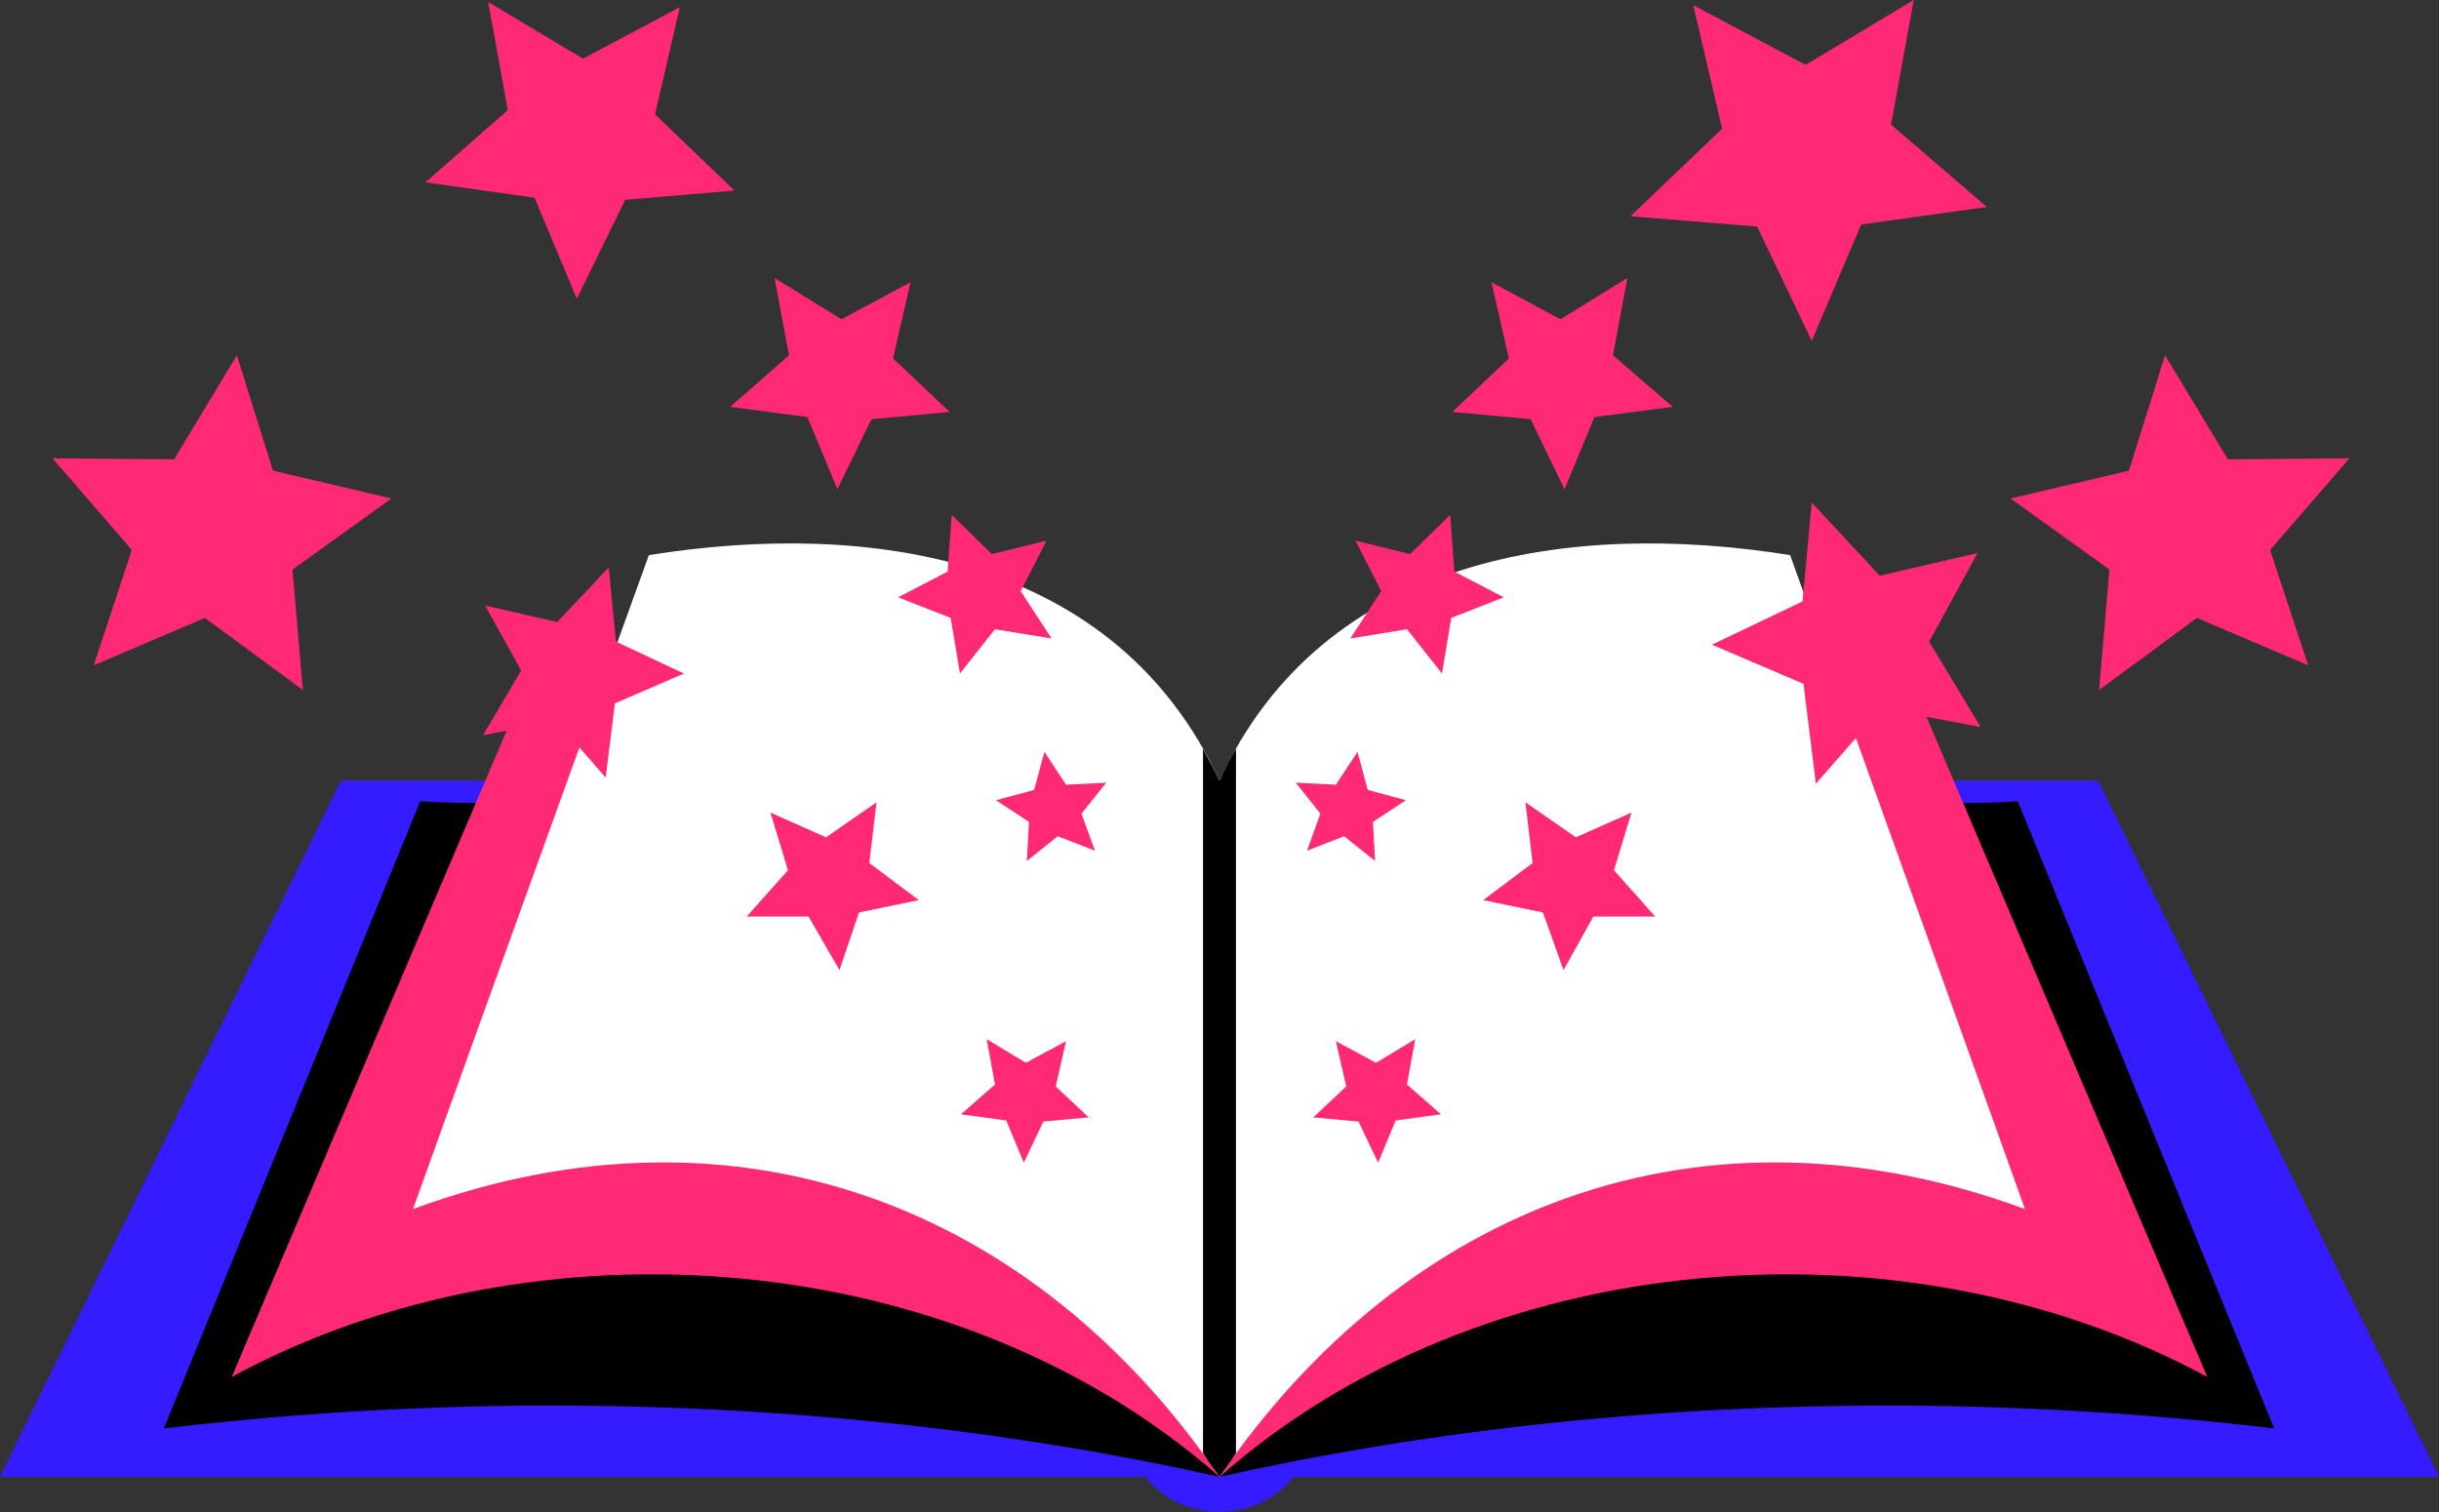 <?xml version="1.0" encoding="UTF-8" standalone="no"?><svg xmlns="http://www.w3.org/2000/svg" xmlns:xlink="http://www.w3.org/1999/xlink" fill="#000000" height="279" preserveAspectRatio="xMidYMid meet" version="1.1" viewBox="0.0 0.0 450.0 279.0" width="450" zoomAndPan="magnify">
 <rect x="0.0" y="0.0" width="450.0" height="279.0" fill="#333333" stroke="none"/>
 <defs>
  <clipPath id="clip1">
   <path d="m207 144h243v134.97h-243z"/>
  </clipPath>
 </defs>
 <g id="surface1">
  <g id="change1_2"><path d="m225 272.51h-225l62.902-128.46h162.1v128.46" fill="#351bff" fill-rule="evenodd"/></g>
  <g clip-path="url(#clip1)" id="change1_1">
   <path d="m238.68 272.51h211.32l-62.9-128.46h-162.1v99.57c-9.88 0-17.67 7.99-17.67 17.68 0 9.88 7.79 17.67 17.67 17.67 5.51 0 10.45-2.47 13.68-6.46" fill="#351bff" fill-rule="evenodd"/>
  </g>
  <g id="change2_1"><path d="m225 272.51c-62.9-14.06-130.93-16.53-194.78-8.93 15.768-38.58 31.542-77.16 47.315-115.73 13.492 0.95 36.865-0.57 50.355 0.38 26.23 15.77 47.13 35.53 73.36 51.5 7.79 24.32 15.77 48.45 23.75 72.78" fill="#000000" fill-rule="evenodd"/></g>
  <g id="change2_2"><path d="m225 272.51c62.9-14.06 130.93-16.53 194.59-8.93-15.77-38.58-31.54-77.16-47.31-115.73-13.31 0.95-36.87-0.57-50.36 0.38-26.04 15.77-46.94 35.53-73.17 51.5-7.98 24.32-15.77 48.45-23.75 72.78" fill="#000000" fill-rule="evenodd"/></g>
  <g id="change3_1"><path d="m225 272.51c-48.27-42.57-126.18-48.84-182.24-18.44 18.052-42.56 36.103-84.94 54.158-127.32 45.602-8.55 88.362-3.61 128.08 17.3v128.46" fill="#ff2975" fill-rule="evenodd"/></g>
  <g id="change3_2"><path d="m225 272.51c48.27-42.57 125.99-48.84 182.24-18.44-18.05-42.56-36.1-84.94-54.16-127.32-45.6-8.55-88.55-3.61-128.08 17.3v128.46" fill="#ff2975" fill-rule="evenodd"/></g>
  <g id="change4_1"><path d="m225 272.51c-34.02-49.79-88.94-71.46-148.8-49.41 14.448-40.29 29.08-80.58 43.52-120.67 40.48-6.461 86.09 0 105.28 41.62 19.19-41.62 64.8-48.081 105.28-41.62 14.44 40.09 28.88 80.38 43.33 120.67-59.86-22.05-114.59-0.38-148.61 49.41" fill="#ffffff" fill-rule="evenodd"/></g>
  <g id="change2_3"><path d="m225 272.51c-0.95-1.33-2.09-2.85-3.04-4.37v-129.98c0.95 1.89 2.09 3.8 3.04 5.89 0.95-2.09 1.9-4 3.04-5.89v129.98c-0.95 1.52-2.09 3.04-3.04 4.37" fill="#000000" fill-rule="evenodd"/></g>
  <g id="change5_1"><path d="m90.078 0.379l17.482 10.453 17.86-9.504-4.56 19.766 14.63 14.062-20.14 1.711-8.93 18.242-7.791-18.621-20.145-2.851 15.204-13.301zm-80.387 84.187l22.426 0.192 11.59-19.196 6.652 21.286 21.856 5.129-18.246 13.113 1.902 22.23-18.055-13.3-20.523 8.74 7.031-21.28zm79.817 27.174l13.302 3.04 9.5-10.07 1.33 13.68 12.54 5.89-12.73 5.51-1.71 13.69-9.12-10.46-13.495 2.66 7.031-11.97zm86.082-16.724l7.41 7.224 10.07-2.47-4.75 9.31 5.7 8.74-10.45-1.71-6.46 8.17-1.71-10.26-9.69-3.8 9.12-4.75zm17.11 43.714l3.98 6.07 7.42-0.37-4.56 5.7 2.47 6.84-6.85-2.66-5.7 4.56 0.38-7.22-6.08-3.99 7.03-1.9zm-50.56 11.21l10.27 4.56 9.31-6.46-1.33 11.21 9.12 6.84-11.02 2.28-3.61 10.64-5.7-9.88h-11.41l7.61-8.55zm39.91 41.81l7.22 4.36 7.41-3.99-1.89 8.36 6.08 5.71-8.37 0.76-3.61 7.6-3.23-7.79-8.36-1.14 6.27-5.51zm-39.14-140.44l12.35 7.601 12.73-6.84-3.23 14.063 10.45 9.883-14.44 1.328-6.27 12.922-5.52-13.301-14.25-1.903 10.84-9.5-2.66-14.253" fill="#ff2975" fill-rule="evenodd"/></g>
  <g id="change5_2"><path d="m353.08 0l-19.95 11.973-20.72-11.024 5.32 22.805-16.91 16.152 23.38 1.903 10.07 21.093 9.12-21.476 23.18-3.231-17.67-15.203 4.18-22.992" fill="#ff2975" fill-rule="evenodd"/></g>
  <g id="change5_3"><path d="m433.47 84.566l-22.43 0.192-11.59-19.196-6.65 21.286-21.85 5.129 18.24 13.113-1.9 22.23 18.05-13.3 20.52 8.74-7.02-21.28 14.63-16.914" fill="#ff2975" fill-rule="evenodd"/></g>
  <g id="change5_4"><path d="m364.86 102.05l-18.05 4.18-12.54-13.496-1.71 18.246-16.72 7.98 16.91 7.22 2.28 18.44 12.16-13.88 18.25 3.42-9.51-15.77 8.93-16.34" fill="#ff2975" fill-rule="evenodd"/></g>
  <g id="change5_5"><path d="m267.57 95.016l-7.41 7.224-10.07-2.47 4.75 9.31-5.71 8.74 10.46-1.71 6.46 8.17 1.71-10.26 9.69-3.8-9.12-4.75-0.76-10.454" fill="#ff2975" fill-rule="evenodd"/></g>
  <g id="change5_6"><path d="m250.46 138.73l-3.99 6.07-7.41-0.37 4.56 5.7-2.47 6.84 6.84-2.66 5.71 4.56-0.38-7.22 6.07-3.99-7.03-1.9-1.9-7.03" fill="#ff2975" fill-rule="evenodd"/></g>
  <g id="change5_7"><path d="m301.02 149.94l-10.27 4.56-9.31-6.46 1.33 11.21-9.12 6.84 11.02 2.28 3.8 10.64 5.51-9.88h11.41l-7.61-8.55 3.24-10.64" fill="#ff2975" fill-rule="evenodd"/></g>
  <g id="change5_8"><path d="m261.11 191.75l-7.22 4.36-7.42-3.99 1.91 8.36-6.09 5.71 8.36 0.76 3.62 7.6 3.23-7.79 8.36-1.14-6.27-5.51 1.52-8.36" fill="#ff2975" fill-rule="evenodd"/></g>
  <g id="change5_9"><path d="m300.25 51.309l-12.35 7.601-12.73-6.84 3.23 14.063-10.45 9.883 14.44 1.328 6.27 12.922 5.51-13.301 14.44-1.903-11.02-9.5 2.66-14.253" fill="#ff2975" fill-rule="evenodd"/></g>
 </g>
</svg>